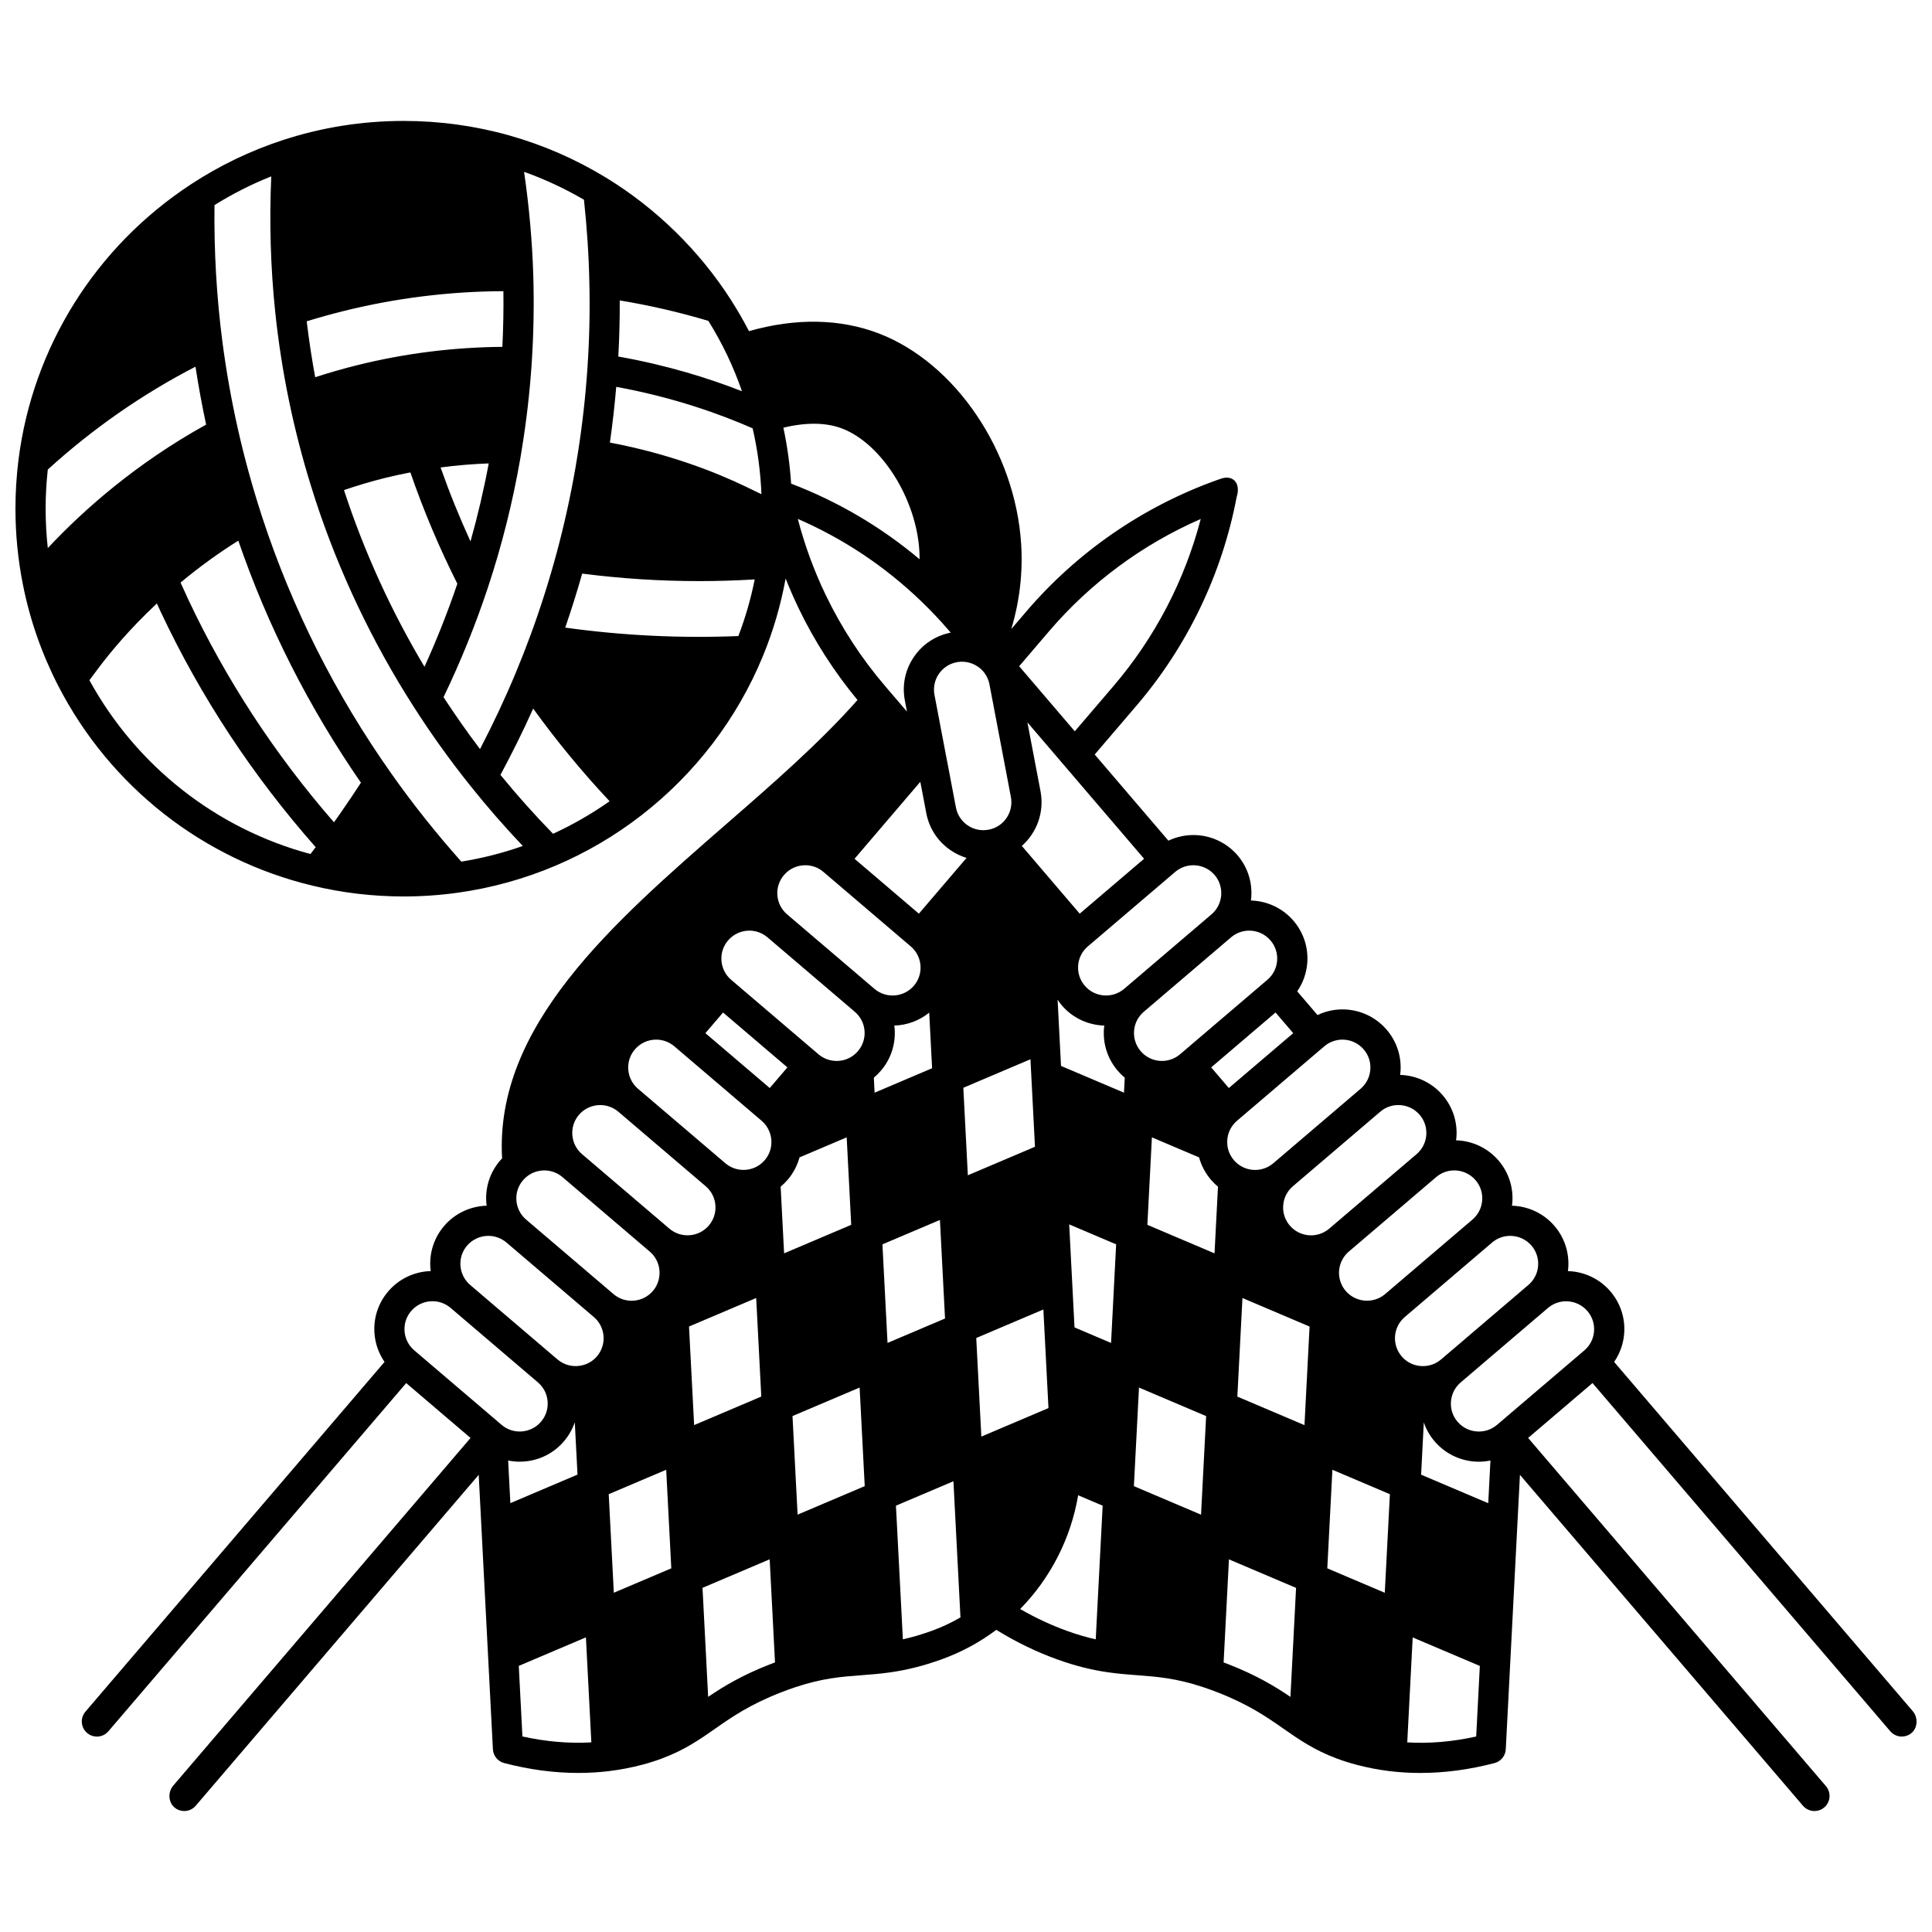 <?xml version="1.0" encoding="UTF-8"?>
<!-- Uploaded to: ICON Repo, www.iconrepo.com, Generator: ICON Repo Mixer Tools -->
<svg width="800px" height="800px" version="1.1" viewBox="144 144 512 512" xmlns="http://www.w3.org/2000/svg">
 <defs>
  <clipPath id="a">
   <path d="m148.09 176h503.81v448h-503.81z"/>
  </clipPath>
 </defs>
 <g clip-path="url(#a)">
  <path d="m650.89 597.46-79.129-92.535c1.516-2.203 2.449-4.769 2.66-7.508 0.32-4.098-0.98-8.074-3.652-11.191-2.836-3.316-6.926-5.246-11.266-5.371 0.031-0.246 0.074-0.492 0.094-0.742 0.324-4.102-0.969-8.086-3.644-11.223-2.836-3.309-6.922-5.238-11.27-5.363 0.031-0.254 0.078-0.508 0.098-0.766 0.32-4.098-0.973-8.074-3.644-11.195-2.836-3.312-6.926-5.246-11.27-5.371 0.031-0.254 0.078-0.504 0.098-0.762 0.32-4.098-0.977-8.078-3.652-11.203-2.832-3.309-6.922-5.238-11.27-5.363 0.031-0.254 0.078-0.508 0.098-0.766 0.32-4.098-0.973-8.074-3.644-11.199-2.938-3.43-7.211-5.398-11.727-5.398-2.301 0-4.559 0.52-6.613 1.5l-5.379-6.285c1.516-2.199 2.445-4.758 2.66-7.492 0.324-4.102-0.973-8.082-3.644-11.207-2.84-3.316-6.93-5.246-11.277-5.371 0.535-4.164-0.605-8.527-3.539-11.965-2.93-3.422-7.203-5.387-11.715-5.387-2.309 0-4.57 0.52-6.621 1.496l-19.531-22.836 11.086-12.969c13.477-15.746 22.648-34.844 26.523-55.223 1.227-3.93-1.141-5.949-4.117-4.914l-1.16 0.402c-0.004 0.004-0.012 0.004-0.016 0.004-0.008 0.004-0.012 0.004-0.02 0.008-19.516 7.004-36.953 19.031-50.422 34.785l-3.984 4.66c2.215-7.383 3.094-14.934 2.617-22.527-1.543-24.535-17.402-48.008-37.711-55.809-10.27-3.945-22.105-4.137-34.418-0.609-1.461-2.828-3.062-5.602-4.777-8.281-8.375-13.074-19.812-24.273-33.086-32.391-8.02-4.891-16.633-8.652-25.602-11.184-9.082-2.562-18.512-3.859-28.043-3.859-10.949 0-21.719 1.707-32.004 5.074-8.586 2.805-16.762 6.731-24.293 11.672-25.375 16.594-42.07 43.273-45.801 73.199-0.523 4.238-0.789 8.547-0.789 12.82 0 6.797 0.672 13.594 1.996 20.195 1.84 9.27 4.981 18.262 9.336 26.727 13.75 26.711 38.348 46.027 67.473 52.996 7.824 1.887 15.926 2.84 24.082 2.84 4.812 0 9.625-0.332 14.297-0.988 8.902-1.234 17.625-3.644 25.93-7.16 8.176-3.477 15.855-7.988 22.828-13.406 14.188-11.004 25.289-25.539 32.098-42.035 2.742-6.637 4.773-13.578 6.07-20.672 1.039 2.633 2.168 5.234 3.394 7.789 4.207 8.758 9.477 16.953 15.652 24.406-9.887 11.223-22.543 22.246-34.82 32.93-30.195 26.305-61.375 53.496-59.367 88.562-0.176 0.188-0.359 0.363-0.527 0.559-2.676 3.121-3.973 7.094-3.656 11.195 0.02 0.262 0.066 0.516 0.098 0.77-4.352 0.129-8.438 2.055-11.273 5.367-2.672 3.129-3.965 7.109-3.641 11.207 0.02 0.254 0.062 0.5 0.098 0.75-4.344 0.129-8.434 2.059-11.27 5.375-2.676 3.125-3.969 7.106-3.644 11.211 0.215 2.734 1.148 5.293 2.664 7.492l-79.27 92.688c-1.438 1.68-1.238 4.203 0.441 5.641 0.754 0.645 1.676 0.961 2.598 0.961 1.129 0 2.25-0.477 3.043-1.398l78.926-92.285 17.051 14.543-78.781 92.125c-1.434 1.672-1.359 4.359 0.312 5.789 0.754 0.645 1.676 0.957 2.594 0.957 1.129 0 2.25-0.477 3.043-1.398l74.996-87.699 3.762 72.719c0.09 1.742 1.297 3.223 2.981 3.664 6.68 1.746 13.254 2.621 19.641 2.621 2.758 0 5.481-0.164 8.156-0.488 3.023-0.367 6.019-0.945 8.898-1.715 7.363-1.965 12.043-4.676 16.004-7.312 1.059-0.703 2.098-1.434 3.164-2.176 4.531-3.16 9.215-6.426 17.523-9.664 1.312-0.512 2.598-0.977 3.816-1.379 7.199-2.391 12.176-2.766 17.441-3.16 2.481-0.188 5.043-0.379 7.848-0.789 4.422-0.641 8.621-1.703 13.203-3.34 0.07-0.023 0.141-0.051 0.219-0.078 0.051-0.016 0.098-0.031 0.145-0.051 3.938-1.43 7.691-3.293 11.16-5.535 1.105-0.711 2.176-1.461 3.207-2.234 5.207 3.219 10.668 5.867 16.273 7.879 4.617 1.652 8.836 2.719 13.266 3.359 2.805 0.41 5.371 0.602 7.848 0.789 5.266 0.395 10.238 0.77 17.445 3.16 1.215 0.402 2.496 0.863 3.812 1.379 8.32 3.246 13.012 6.519 17.551 9.688 1.055 0.734 2.082 1.453 3.137 2.156 3.969 2.637 8.656 5.348 16.008 7.312 2.887 0.773 5.875 1.352 8.887 1.715 2.684 0.328 5.406 0.488 8.164 0.488 6.387 0 12.965-0.875 19.645-2.621 1.688-0.441 2.894-1.922 2.981-3.664l3.754-72.719 75.008 87.695c0.793 0.926 1.914 1.398 3.043 1.398 0.918 0 1.844-0.316 2.598-0.961 1.68-1.438 1.875-3.961 0.441-5.641l-78.918-92.273 17.059-14.547 78.918 92.285c0.789 0.926 1.914 1.398 3.043 1.398 0.918 0 1.844-0.316 2.598-0.961 1.664-1.426 1.73-4.109 0.301-5.785zm-342.65-373.84c7.902 1.297 15.777 3.113 23.492 5.418 1.855 2.996 3.562 6.102 5.062 9.258 1.453 3.062 2.731 6.203 3.836 9.387-8.516-3.336-19.652-6.879-32.77-9.195 0.27-4.981 0.402-9.953 0.379-14.867zm-26.355 41.887 0.043-0.258c0.109-0.641 0.215-1.273 0.309-1.879 1.27-7.715 2.172-15.52 2.672-23.191 0.508-7.707 0.648-15.488 0.418-23.129-0.277-9.129-1.105-18.355-2.441-27.512 5.492 1.957 10.801 4.438 15.871 7.391 0.797 7.394 1.289 14.824 1.43 22.125 0.176 7.398 0.004 14.973-0.512 22.523-0.5 7.441-1.344 14.961-2.508 22.348-0.219 1.371-0.445 2.754-0.68 4.121-1.32 7.598-2.996 15.168-4.973 22.5-1.98 7.348-4.297 14.633-6.879 21.656-1.242 3.383-2.543 6.707-3.867 9.875-0.023 0.055-0.043 0.109-0.062 0.164-2.828 6.801-6.019 13.594-9.496 20.27-3.391-4.465-6.613-9.07-9.668-13.754 4.543-9.445 8.504-19.223 11.777-29.102 3.676-11.105 6.559-22.59 8.566-34.148zm-16.684 33.184c-2.519 7.438-5.438 14.809-8.711 22.008-8.812-14.762-15.961-30.434-21.285-46.68-0.016-0.047-0.027-0.094-0.043-0.141 3.566-1.223 7.219-2.301 10.895-3.223 2.227-0.555 4.465-1.027 6.699-1.461 3.473 10.074 7.652 19.969 12.445 29.496zm-4.441-30.812c4.231-0.559 8.492-0.914 12.758-1.07-1.293 6.949-2.91 13.859-4.832 20.668-2.941-6.414-5.594-12.965-7.926-19.598zm-25.742-41.441c13.832-3.445 28.09-5.215 42.387-5.277 0.066 4.898-0.027 9.832-0.273 14.758-12.996 0.105-25.934 1.734-38.527 4.871-3.707 0.922-7.418 1.988-11.074 3.176-0.906-4.891-1.656-9.848-2.25-14.82 3.246-1 6.508-1.906 9.738-2.707zm-78.348 62.805c-0.383-3.457-0.578-6.941-0.578-10.426 0-3.461 0.199-6.945 0.574-10.387 11.922-10.84 25.062-19.988 39.141-27.254 0.785 5.144 1.734 10.277 2.816 15.352-18.504 10.242-32.406 22.523-41.953 32.715zm69.605 81.082c-24.98-6.695-46.109-23.312-58.578-46.059l2.106-2.828c3.246-4.359 8.465-10.676 15.773-17.512 0.348 0.758 0.688 1.508 1.047 2.277 10.59 22.516 24.391 43.457 41.039 62.309-0.465 0.613-0.926 1.211-1.387 1.812zm8.031-10.957c-0.57 0.824-1.168 1.668-1.797 2.551-15.633-17.941-28.625-37.809-38.641-59.109-0.699-1.5-1.367-2.973-2.016-4.422 4.883-4.074 10.008-7.789 15.301-11.109 7.805 22.676 18.727 44.223 32.5 64.141-1.742 2.668-3.519 5.332-5.348 7.949zm31.953 12.969c-6.633-7.438-12.859-15.262-18.523-23.297-14.809-20.957-26.324-43.812-34.234-67.953-0.109-0.328-0.219-0.668-0.34-1.055-2.367-7.332-4.426-14.84-6.113-22.316-1.711-7.594-3.094-15.371-4.106-23.113-1.547-11.879-2.246-24.035-2.102-36.246 4.773-2.981 9.809-5.531 15.043-7.617-0.531 12.062-0.184 24.148 1.059 36.012 0.824 7.828 2.039 15.66 3.609 23.273 1.57 7.613 3.523 15.207 5.797 22.543 0.398 1.32 0.816 2.629 1.246 3.938 6.289 19.184 15.031 37.59 25.984 54.703 4.641 7.269 9.734 14.371 15.133 21.109 4.394 5.5 9.035 10.816 13.836 15.871-5.293 1.871-10.746 3.254-16.289 4.148zm24.305-7.375c-4.828-4.945-9.496-10.172-13.938-15.605 3.106-5.785 6.023-11.664 8.672-17.578 6.207 8.594 12.988 16.82 20.254 24.559-4.711 3.312-9.73 6.207-14.988 8.625zm49.113-52.402c-15.34 0.625-30.738-0.125-45.887-2.238 1.625-4.695 3.125-9.484 4.496-14.312 10.238 1.32 20.598 1.988 30.969 1.988 4.66 0 9.32-0.133 13.977-0.402 0.262-0.016 0.52-0.039 0.781-0.055-1.031 5.125-2.477 10.152-4.336 15.02zm2.008-39.574c-7.82-3.769-20.219-8.715-36.051-11.699 0.695-4.902 1.258-9.84 1.676-14.766 15.34 2.793 27.781 7.309 36.152 10.996 1.312 5.707 2.098 11.562 2.328 17.453zm182.91 182.96c1.344-1.145 3.051-1.777 4.805-1.777 2.176 0 4.234 0.949 5.648 2.602 1.281 1.496 1.902 3.402 1.746 5.371-0.156 1.973-1.07 3.769-2.574 5.055l-23.133 19.734c-3.109 2.652-7.805 2.281-10.469-0.832-0.535-0.621-0.957-1.332-1.266-2.129-1.133-2.918-0.289-6.246 2.094-8.285zm-29.645-34.66c1.344-1.145 3.051-1.777 4.805-1.777 2.176 0 4.234 0.949 5.648 2.602 1.281 1.496 1.902 3.402 1.746 5.371-0.156 1.973-1.07 3.769-2.574 5.055l-23.133 19.734c-2.394 2.043-5.832 2.352-8.547 0.77-0.711-0.414-1.355-0.953-1.898-1.59-0.984-1.156-1.582-2.539-1.734-4v-0.016c-0.262-2.434 0.688-4.832 2.547-6.414l0.004-0.004h0.004zm-8.234-3.488-17.059 14.543-4.68-5.473 17.051-14.547zm-16.469-25.398c1.344-1.145 3.051-1.773 4.805-1.773 2.176 0 4.234 0.949 5.648 2.602 1.285 1.5 1.906 3.41 1.75 5.379s-1.07 3.762-2.578 5.043l-0.004 0.004-23.129 19.73c-2.394 2.043-5.832 2.352-8.547 0.77-0.711-0.414-1.355-0.953-1.902-1.594-1.285-1.508-1.91-3.422-1.75-5.391 0.156-1.965 1.07-3.754 2.574-5.035l0.004-0.004zm-14.809-17.332c1.332-1.141 3.043-1.77 4.809-1.77 2.176 0 4.231 0.945 5.637 2.586 2.648 3.102 2.277 7.777-0.824 10.426l-23.133 19.734c-3.109 2.652-7.801 2.285-10.453-0.816-1.285-1.504-1.91-3.418-1.754-5.387s1.066-3.758 2.57-5.035zm-8.242-3.484-17.059 14.547-8.23-9.625c-0.047-0.059-0.094-0.117-0.141-0.176l-6.973-8.152c3.992-3.512 6-8.965 4.961-14.457l-3.481-18.289zm-25.152-60.332c10.961-12.816 24.738-22.992 40.164-29.719-4.242 16.273-12.148 31.449-23.105 44.258l-10.27 12.012-14.742-17.242zm-24.297 8.199c2.531-0.41 5.121 0.527 6.797 2.457 0.852 0.988 1.434 2.188 1.676 3.473l5.676 29.828c0.668 3.527-1.266 7.016-4.598 8.301-0.383 0.145-0.773 0.262-1.168 0.34-0.051 0.008-0.102 0.016-0.152 0.027-1.938 0.371-3.906-0.039-5.539-1.148-1.633-1.113-2.738-2.797-3.109-4.738l-2.301-12.105c-0.016-0.082-0.031-0.16-0.055-0.238l-3.328-17.5c-0.371-1.941 0.039-3.91 1.152-5.543 1.113-1.637 2.797-2.738 4.742-3.106 0.07-0.016 0.137-0.031 0.207-0.047zm-46.141-62.109c6.004-1.457 11.348-1.402 15.586 0.23 10.402 3.992 19.57 18.488 20.438 32.309 0.051 0.773 0.07 1.547 0.066 2.328-10.172-8.555-21.582-15.277-34.043-20.043-0.32-4.992-1.008-9.953-2.047-14.824zm11.199 44.301c-3.106-6.465-5.574-13.207-7.375-20.125 12.078 5.246 23.023 12.535 32.613 21.734 2.648 2.543 5.191 5.234 7.559 8l0.34 0.398c-0.051 0.012-0.105 0.023-0.156 0.035-3.93 0.812-7.332 3.082-9.598 6.41-2.316 3.402-3.168 7.5-2.394 11.539l0.559 2.945-5.809-6.793c-6.258-7.312-11.555-15.434-15.738-24.145zm25.09 49.539 1.578 8.301c0.77 4.043 3.066 7.543 6.469 9.855 1.312 0.895 2.731 1.566 4.207 2.012l-12.637 14.781-17.051-14.543zm-36.121 24.703c1.398-1.645 3.449-2.586 5.625-2.586 1.801 0 3.465 0.609 4.824 1.773l23.137 19.734s0 0.004 0.004 0.004c1.5 1.277 2.414 3.066 2.57 5.035 0.156 1.973-0.465 3.887-1.742 5.383-2.66 3.102-7.348 3.473-10.457 0.82l-23.145-19.734c-1.504-1.285-2.418-3.078-2.574-5.047-0.156-1.965 0.469-3.875 1.758-5.383zm-14.832 17.344c1.414-1.652 3.477-2.602 5.648-2.602 1.754 0 3.457 0.629 4.801 1.773l0.004 0.004 23.145 19.734c1.504 1.285 2.418 3.078 2.574 5.047 0.152 1.965-0.469 3.875-1.75 5.371-0.559 0.648-1.203 1.188-1.91 1.602-2.715 1.582-6.152 1.27-8.551-0.766l-23.129-19.73h-0.004c-1.504-1.285-2.418-3.078-2.574-5.051-0.156-1.977 0.465-3.887 1.746-5.383zm-1.324 19.098 17.051 14.543-4.68 5.469-17.051-14.543zm-23.371 9.785c1.414-1.652 3.469-2.602 5.641-2.602 1.758 0 3.469 0.629 4.809 1.77h0.004s0.004 0 0.004 0.004l23.129 19.73s0 0.004 0.004 0.004h0.004c1.859 1.59 2.812 3.988 2.551 6.418v0.012c-0.152 1.473-0.75 2.856-1.711 3.984-0.559 0.648-1.203 1.188-1.906 1.602-2.723 1.582-6.16 1.273-8.555-0.766l-23.145-19.734c-1.504-1.285-2.418-3.082-2.574-5.055-0.16-1.961 0.461-3.871 1.746-5.367zm-29.648 34.672c0.328-0.379 0.68-0.723 1.059-1.02 1.289-1.023 2.926-1.59 4.602-1.59 1.754 0 3.461 0.629 4.805 1.777l23.129 19.734s0 0.004 0.004 0.004c2.391 2.039 3.234 5.363 2.082 8.324-0.285 0.754-0.703 1.457-1.258 2.102-1.285 1.504-3.078 2.418-5.055 2.574-1.98 0.152-3.891-0.465-5.394-1.75l-23.145-19.734c-1.504-1.285-2.418-3.082-2.574-5.055-0.156-1.973 0.469-3.879 1.746-5.367zm-5.676 64.812-23.137-19.738c-1.504-1.281-2.418-3.074-2.574-5.043s0.465-3.879 1.75-5.379c1.414-1.652 3.477-2.602 5.648-2.602 1.754 0 3.457 0.629 4.805 1.773l23.133 19.734s0 0.004 0.004 0.004c1.504 1.281 2.418 3.074 2.574 5.043s-0.469 3.879-1.754 5.383-3.078 2.418-5.055 2.574c-1.98 0.152-3.891-0.469-5.394-1.75zm1.742 9.457c0.996 0.199 2.012 0.312 3.043 0.312 0.41 0 0.824-0.016 1.238-0.051 4.106-0.324 7.836-2.227 10.504-5.352 1.289-1.508 2.25-3.219 2.875-5.043l0.719 13.867-17.797 7.562zm3.781 73.129-0.965-18.703 17.793-7.559 1.438 27.828c-5.891 0.336-12.008-0.18-18.266-1.566zm19.742-100.73c-0.934 1.098-2.156 1.883-3.566 2.285-2.402 0.703-4.977 0.148-6.879-1.473l-0.004-0.004h-0.004l-23.129-19.73c-1.504-1.285-2.418-3.078-2.574-5.043-0.156-1.969 0.465-3.883 1.746-5.379 1.41-1.648 3.469-2.59 5.648-2.59 1.754 0 3.461 0.629 4.805 1.773l23.141 19.734c1.504 1.285 2.418 3.078 2.574 5.047 0.156 1.961-0.469 3.867-1.758 5.379zm4.481 62.641c-0.453-8.703-0.902-17.406-1.352-26.121l15.23-6.469c0.445 8.703 0.898 17.41 1.352 26.121zm14.719-96.488-0.008-0.008-23.129-19.73c-1.504-1.285-2.418-3.078-2.574-5.043-0.156-1.969 0.465-3.883 1.746-5.379 1.41-1.648 3.469-2.59 5.648-2.59 1.754 0 3.461 0.629 4.805 1.773l23.145 19.738c1.504 1.285 2.414 3.074 2.57 5.043 0.152 1.965-0.469 3.875-1.754 5.379-2.652 3.094-7.34 3.461-10.449 0.816zm5.207 25.941 17.801-7.562 1.352 26.121-17.797 7.562zm21.484 89.504c-7.438 2.898-12.336 5.875-16.414 8.637l-1.492-28.891 17.797-7.562 1.414 27.324c-0.434 0.164-0.863 0.32-1.305 0.492zm2.801-126.57c0.664-0.555 1.289-1.168 1.867-1.84 1.484-1.738 2.539-3.754 3.129-5.918l12.504-5.312c0.402 7.727 0.805 15.453 1.199 23.184l-17.785 7.555zm4.492 86.918c-0.453-8.707-0.902-17.414-1.352-26.125l17.789-7.559c0.453 8.707 0.902 17.418 1.352 26.125zm20.203-115.8c0.664-0.555 1.285-1.164 1.859-1.836 2.676-3.125 3.973-7.106 3.652-11.203-0.02-0.258-0.066-0.512-0.098-0.77 3.316-0.098 6.582-1.258 9.262-3.43 0.254 4.91 0.508 9.824 0.762 14.738l-15.234 6.477c-0.07-1.324-0.137-2.648-0.203-3.977zm3.629 70.293c-0.449-8.707-0.898-17.418-1.352-26.121l15.238-6.473c0.449 8.707 0.898 17.414 1.352 26.121zm11.793 76.273c-0.074 0.023-0.148 0.051-0.23 0.082-0.039 0.012-0.074 0.023-0.113 0.039-2.559 0.918-4.977 1.613-7.383 2.156l-1.836-35.422 15.234-6.473 1.863 36.086c-2.391 1.387-4.91 2.574-7.535 3.531zm8.293-143.89 17.793-7.562c0.078 1.559 0.164 3.117 0.238 4.68 0.32 6.164 0.641 12.34 0.957 18.512l-17.789 7.559c-0.402-7.727-0.805-15.457-1.199-23.188zm4.777 92.441-1.352-26.129 17.789-7.559 1.352 26.129zm30.316 53.727c-2.406-0.543-4.824-1.238-7.387-2.156-4.391-1.578-8.562-3.516-12.645-5.879 8.066-8.203 13.461-18.793 15.367-30.145l6.496 2.758c-0.609 11.805-1.219 23.613-1.832 35.422zm4.059-78.551-9.684-4.113-0.562-10.871c-0.281-5.473-0.562-10.945-0.848-16.43l12.441 5.285zm3.426-66.32-16.688-7.09c-0.125-2.457-0.25-4.914-0.379-7.375l-0.523-10.164c0.344 0.516 0.707 1.016 1.117 1.492 2.934 3.43 7.07 5.234 11.266 5.356-0.031 0.25-0.074 0.496-0.098 0.75-0.324 4.102 0.969 8.086 3.652 11.227 0.57 0.664 1.191 1.273 1.855 1.828zm21.762 85.848c-0.449 8.664-0.898 17.324-1.34 25.988l-17.797-7.562c0.453-8.711 0.902-17.418 1.352-26.125l17.797 7.562zm2.234-43.266-17.797-7.562 1.199-23.184 12.504 5.316c0.594 2.16 1.656 4.176 3.152 5.934 0.57 0.664 1.191 1.277 1.855 1.828zm20.117 117.54c-4.078-2.762-8.973-5.734-16.402-8.633-0.441-0.172-0.871-0.328-1.309-0.492l1.414-27.32 17.789 7.559zm3.719-72.02-17.789-7.559c0.445-8.707 0.898-17.418 1.352-26.125l17.789 7.559zm-3.887-52.883c-1.285-1.508-1.91-3.422-1.75-5.391 0.156-1.965 1.07-3.754 2.574-5.035l0.004-0.004 23.129-19.734c1.363-1.16 3.031-1.777 4.816-1.777 2.176 0 4.231 0.945 5.641 2.59 1.285 1.5 1.91 3.41 1.754 5.379-0.152 1.969-1.066 3.762-2.57 5.043l-23.148 19.738c-3.109 2.664-7.797 2.297-10.449-0.809zm25.168 97.309-15.234-6.473c0.453-8.711 0.902-17.418 1.352-26.121l15.238 6.473zm4.477-62.645c-1.285-1.508-1.91-3.422-1.754-5.391 0.156-1.965 1.07-3.754 2.574-5.035l0.004-0.004 23.133-19.734c1.363-1.16 3.031-1.773 4.812-1.773 2.176 0 4.231 0.945 5.637 2.586 1.285 1.508 1.91 3.422 1.75 5.391-0.156 1.965-1.07 3.754-2.578 5.035l-23.137 19.738c-1.898 1.621-4.473 2.176-6.887 1.48-1.391-0.402-2.621-1.195-3.555-2.293zm19.75 100.74c-6.262 1.387-12.379 1.902-18.27 1.562l1.441-27.824 17.793 7.559zm3.191-61.828-17.789-7.559c0.238-4.621 0.477-9.242 0.711-13.863 0.621 1.82 1.582 3.527 2.871 5.035 3.047 3.559 7.379 5.391 11.734 5.391 1.023 0 2.047-0.113 3.055-0.316zm28.039-45.547c-0.152 1.973-1.066 3.769-2.57 5.051l-23.148 19.738c-3.106 2.648-7.793 2.277-10.453-0.828-1.281-1.496-1.902-3.402-1.746-5.371 0.156-1.973 1.07-3.766 2.574-5.051l23.133-19.734c1.344-1.145 3.055-1.773 4.812-1.773 2.168 0 4.227 0.949 5.644 2.602 1.285 1.492 1.906 3.398 1.754 5.367z"/>
 </g>
</svg>